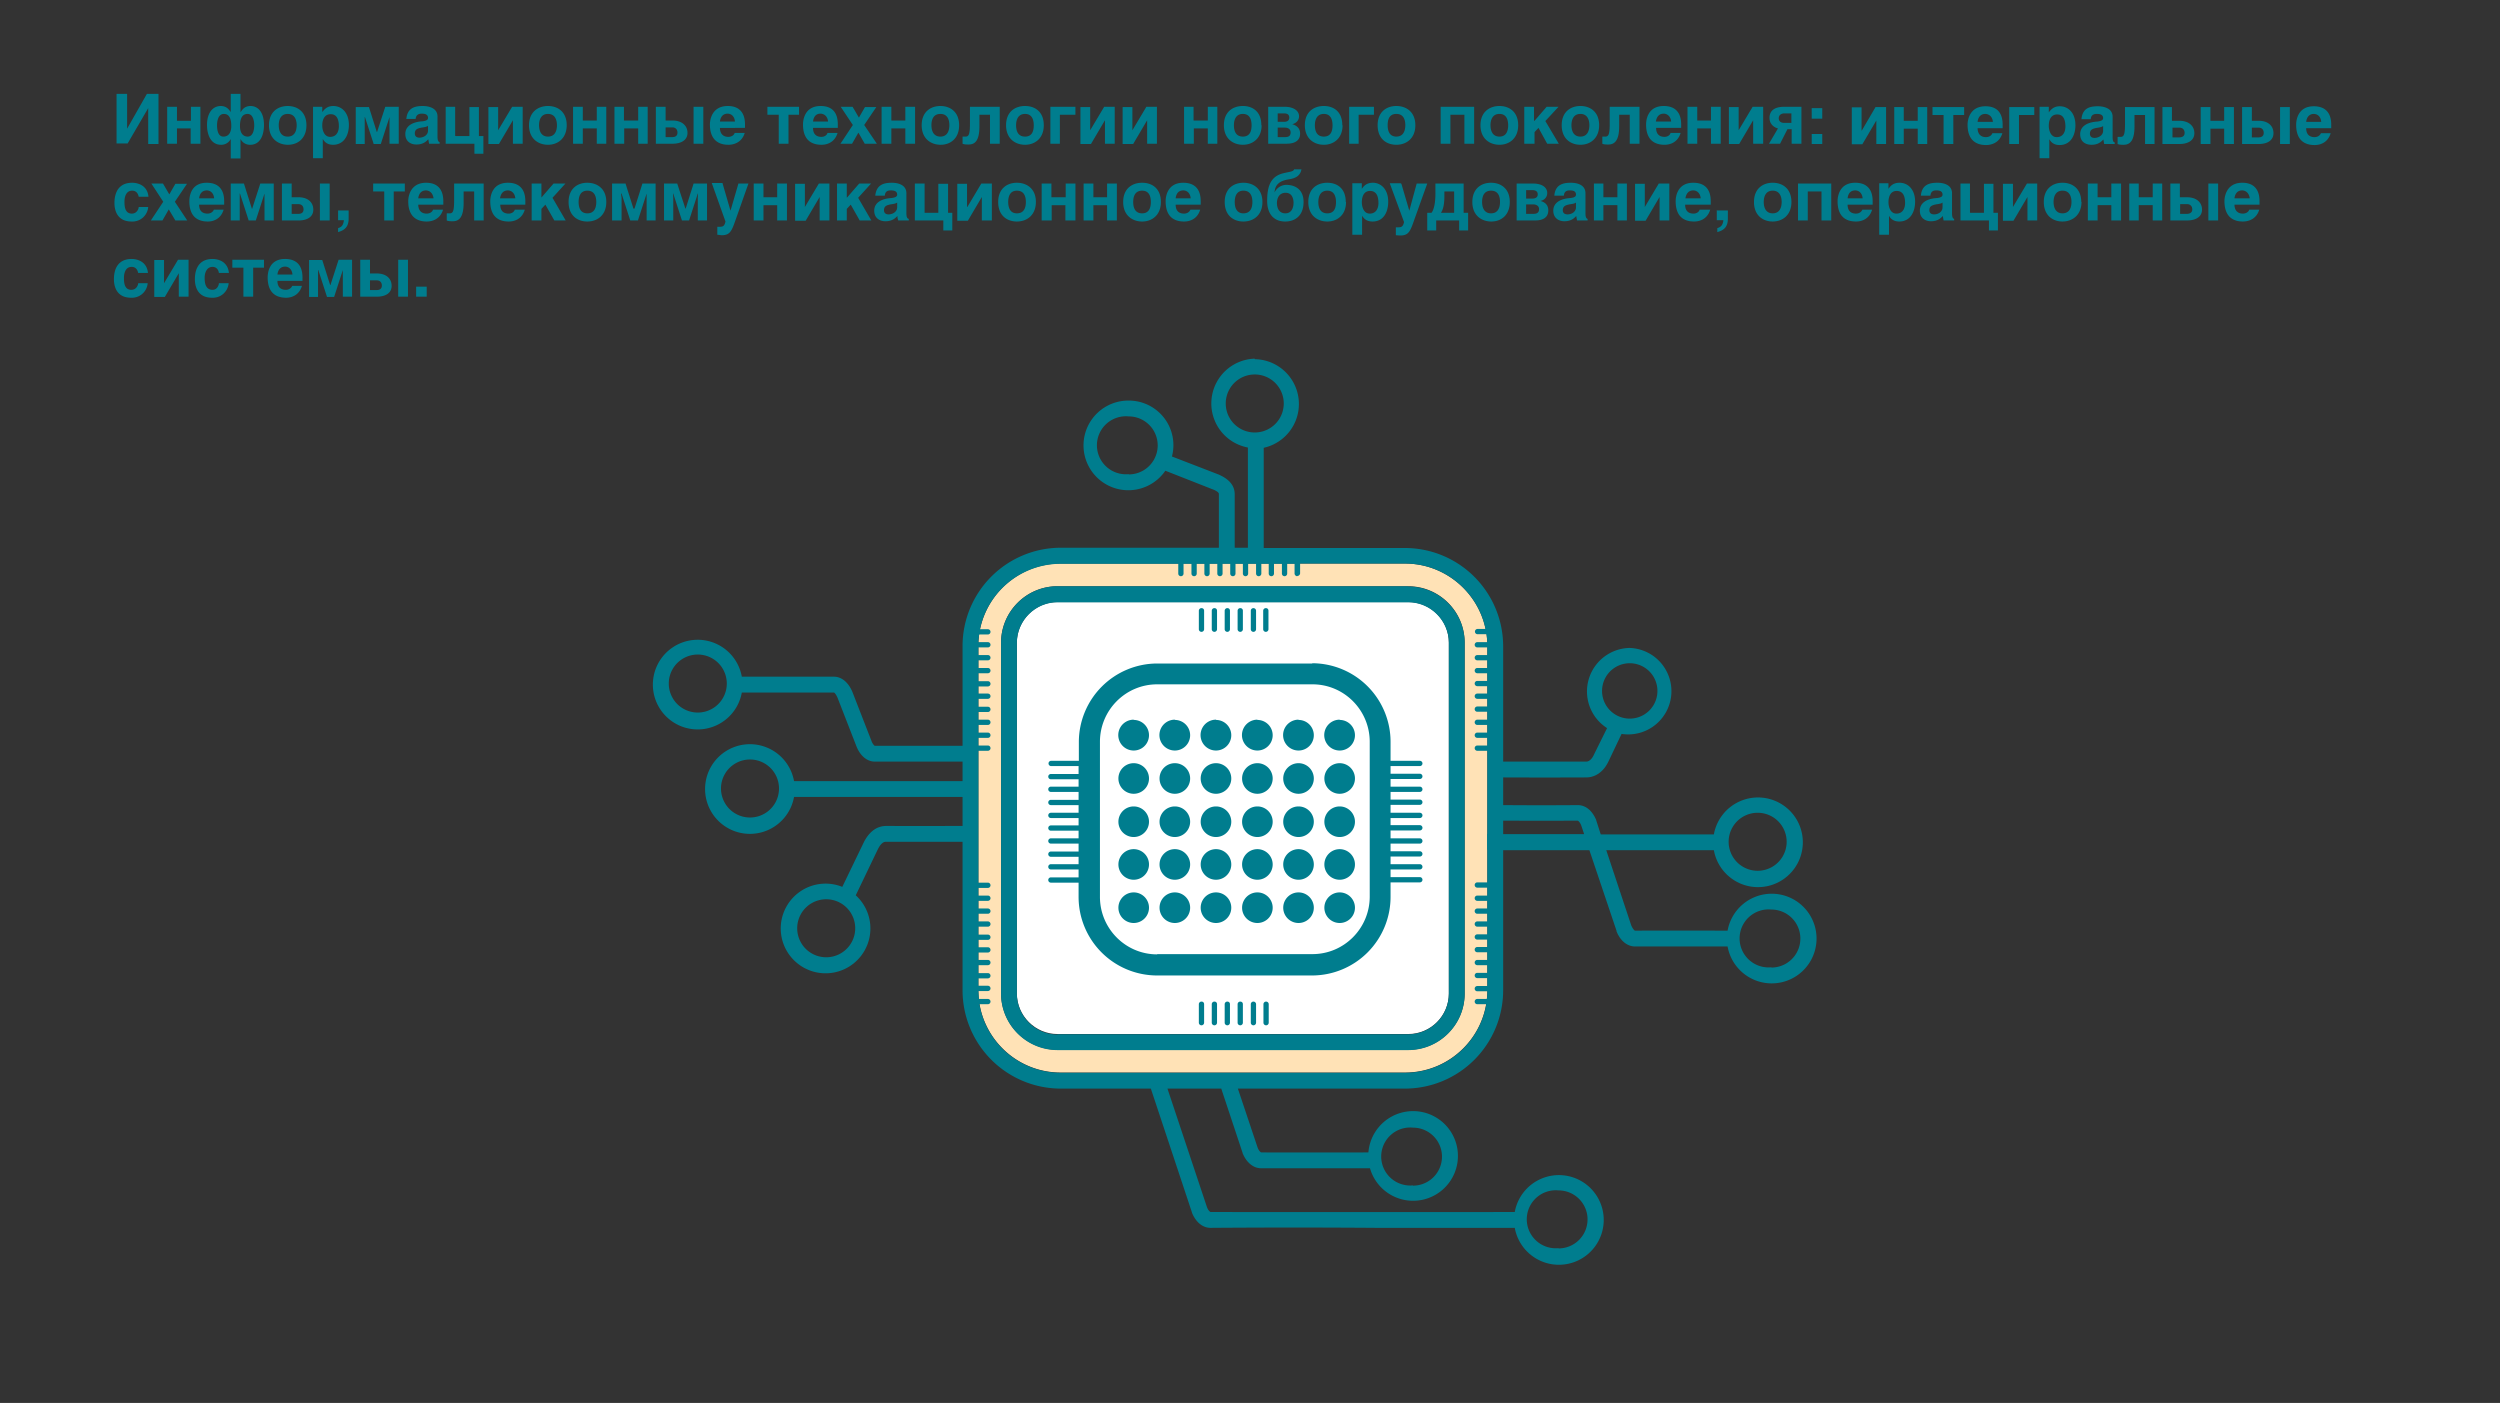 <svg xmlns="http://www.w3.org/2000/svg" id="Layer_1" viewBox="0 0 948 532"><rect x="0" y="0" width="948" height="532" fill="#333333" stroke="none"/><style>.st0{fill:#007d8e}</style><path d="M48.2 48.8l7.5-13.2h4.4v19h-3.9V41l-7.8 13.4h-4.2V35.6h4v13.2zm19-3h5.2v-5.3H76v14h-3.7v-5.8h-5.2v5.8h-3.7v-14h3.7v5.2zm24-10.2v7c.7-1.1 1.6-2.4 3.8-2.4 2.8 0 5.1 2.3 5.1 7.2 0 3.8-1.4 7.5-5.2 7.5a4 4 0 0 1-3.7-2.2v7.4h-3.7v-7.4a4 4 0 0 1-3.7 2.2c-3.8 0-5.3-3.7-5.3-7.5 0-4.9 2.4-7.2 5.2-7.2 2.2 0 3.1 1.3 3.8 2.3v-6.9h3.7zm-6.3 7.6c-2 0-2.6 2.3-2.6 4.4 0 1.7.4 4.2 2.4 4.2 2.3 0 3-2 3-4 0-2.5-.6-4.6-2.8-4.6zm9 8.6c2 0 2.5-2.5 2.5-4.2 0-2.1-.6-4.4-2.5-4.4-2.2 0-2.9 2-2.9 4.6 0 2 .7 4 3 4zm22.3-4.3c0 5-3.3 7.4-7 7.4s-7.2-2.3-7.2-7.4 3.4-7.3 7.1-7.3 7.1 2.2 7.1 7.3zm-10.5 0c0 1.8.6 4.3 3.4 4.3s3.4-2.5 3.4-4.3-.6-4.3-3.4-4.3-3.4 2.5-3.4 4.3zm16.5-5c.8-1 1.8-2.3 4.2-2.3 3.1 0 5.9 2.4 5.9 7.2 0 3.8-1.8 7.5-6 7.5-2.5 0-3.4-1.4-3.9-2.2V60h-3.7V40.5h3.5v2zm0 5.1c0 1.7.7 4.3 3 4.3 2.4 0 3.3-2 3.3-4 0-2.3-.6-4.6-3.1-4.6-2.4 0-3.2 2.1-3.2 4.3zM143 50l3.1-9.5h5.1v14h-3.5V46v-1.6l-3.3 10.2h-2.7l-3.3-10.2h-.1v10.2h-3.4v-14h5l3 9.5zm11.1-5c.4-4.2 3.4-4.8 6.2-4.8 2 0 5.6.6 5.6 4v7.6c0 1.6.4 2 .8 2.1v.6h-4l-.3-1.7c-.8.9-2 2-4.5 2-2.1 0-4.2-1.1-4.2-4 0-3.2 3-4.6 6.5-4.8 1.6-.2 2.1-.6 2.1-1.3 0-1.5-1.5-1.6-2.4-1.6-1.8 0-2.2 1.1-2.3 2H154zm5.7 3.4c-1.4.3-2.5.6-2.5 2.2 0 1.3 1 1.6 1.7 1.6 1.7 0 3.3-1 3.3-2.7v-1.8c-.3.3-1 .5-2.5.7zm13 3.2h5.2v-11h3.6v11h1.7v6.7h-3.4v-3.8H169v-14h3.6v11zm16.1-2.2l5.3-8.9h4v14h-3.7v-8.9l-5.3 9h-4v-14h3.7v8.8zm26-2c0 5.1-3.4 7.5-7.1 7.5s-7.2-2.3-7.2-7.4 3.5-7.3 7.2-7.3 7.1 2.2 7.1 7.3zm-10.5 0c0 1.9.6 4.4 3.4 4.4s3.4-2.5 3.4-4.3-.6-4.3-3.4-4.3-3.4 2.5-3.4 4.3zm16.7-1.7h5.2v-5.2h3.6v14h-3.6v-5.8H221v5.8h-3.7v-14h3.7v5.2zm15.6 0h5.3v-5.2h3.6v14H242v-5.8h-5.3v5.8H233v-14h3.6v5.2zm15.7 0h2.6c3.4 0 5.7 1.8 5.7 4.7 0 2.8-2.5 4.1-5.7 4.1h-6.3v-14h3.7v5.2zm0 6.3h2.5c1.3 0 2-.6 2-1.7 0-1.2-.7-2-2-2h-2.5V52zm14.4 2.5H263v-14h3.7v14zm15.6-4.1c-1 3.4-3.8 4.5-6.2 4.5-3.9 0-7-2-7-7.7 0-1.7.7-7 6.8-7 3.9 0 6.5 2.1 6.5 7v1.3H273c0 1 .3 3.4 3.2 3.4 1 0 2.1-.5 2.4-1.5h3.8zm-3.7-4.3c-.2-2.2-1.6-3-2.8-3-1.7 0-2.7 1.2-2.9 3h5.8zm16.6 8.4v-11H291v-3h12v3H299v11h-3.7zm22.3-4.1c-1 3.4-3.7 4.5-6.1 4.5-4 0-7-2-7-7.7 0-1.7.6-7 6.7-7 4 0 6.5 2.1 6.5 7v1.3h-9.4c0 1 .2 3.4 3.2 3.4 1 0 2-.5 2.3-1.5h3.8zm-3.6-4.3c-.2-2.2-1.7-3-2.9-3-1.7 0-2.6 1.2-2.8 3h5.7zm9.3-5.6l2.4 4.1 2.3-4h4.3l-4.6 6.8 4.8 7.1h-4.6l-2.4-4.2-2.4 4.2h-4.4l4.7-7.1-4.6-6.9h4.5zm14.8 5.2h5.2v-5.2h3.7v14h-3.7v-5.8H338v5.8h-3.7v-14h3.7v5.2zm25.6 1.8c0 5-3.3 7.4-7 7.4s-7.2-2.3-7.2-7.4 3.4-7.3 7.1-7.3 7.1 2.2 7.1 7.3zm-10.5 0c0 1.8.6 4.3 3.4 4.3s3.4-2.5 3.4-4.3-.5-4.3-3.4-4.3-3.4 2.5-3.4 4.3zm25.9-7v14h-3.7v-11h-4v4.3c0 5.3-1.5 7-4.1 7-.7 0-1.7 0-2.3-.3v-2.7h1.1c1.1 0 1.7-.5 1.7-4.7v-6.6H379zm16.7 7c0 5-3.4 7.4-7.1 7.4s-7.2-2.3-7.2-7.4 3.4-7.3 7.2-7.3 7.1 2.2 7.1 7.3zm-10.5 0c0 1.8.5 4.3 3.4 4.3s3.3-2.5 3.3-4.3-.5-4.3-3.3-4.3-3.4 2.5-3.4 4.3zm22.5-7v3h-5.9v11h-3.6v-14h9.5zm5.6 8.9l5.3-8.9h4v14h-3.7v-8.9l-5.3 9h-4v-14h3.7v8.8zm16 0l5.3-8.9h4v14h-3.7v-8.9l-5.3 9h-4v-14h3.7v8.8zm23.3-3.7h5.3v-5.2h3.6v14H458v-5.8h-5.3v5.8H449v-14h3.6v5.2zm25.7 1.8c0 5-3.4 7.4-7.1 7.4s-7.2-2.3-7.2-7.4 3.4-7.3 7.2-7.3 7 2.2 7 7.3zm-10.5 0c0 1.8.5 4.3 3.4 4.3s3.3-2.5 3.3-4.3-.5-4.3-3.3-4.3-3.4 2.5-3.4 4.3zm13-7h6.3c3 0 5.4 1.3 5.4 3.6 0 1.6-1.2 2.7-2.6 3 1.4.4 3 1.3 3 3.6 0 2.6-2 3.8-5.1 3.8h-7v-14zm3.6 5.7h2.4c1.2 0 2-.5 2-1.6s-.7-1.6-2-1.6h-2.4v3.2zm0 5.8h2.7c1.4 0 2.2-.4 2.2-1.8 0-1.2-.9-1.8-2.2-1.8h-2.7V52zm24.6-4.5c0 5-3.4 7.4-7.1 7.4s-7.2-2.3-7.2-7.4 3.4-7.3 7.2-7.3 7 2.2 7 7.3zm-10.5 0c0 1.8.5 4.3 3.4 4.3s3.3-2.5 3.3-4.3-.5-4.3-3.3-4.3-3.4 2.5-3.4 4.3zm22.4-7v3h-5.8v11h-3.6v-14h9.4zm15.7 7c0 5-3.4 7.4-7.2 7.4s-7.1-2.3-7.1-7.4 3.4-7.3 7.1-7.3 7.2 2.2 7.2 7.3zm-10.5 0c0 1.8.5 4.3 3.3 4.3s3.4-2.5 3.4-4.3-.5-4.3-3.4-4.3-3.3 2.5-3.3 4.3zm32.8-7v14h-3.7v-11H550v11h-3.7v-14H559zm16.7 7c0 5-3.4 7.4-7.1 7.4s-7.2-2.3-7.2-7.4 3.5-7.3 7.2-7.3 7.1 2.2 7.1 7.3zm-10.5 0c0 1.8.6 4.3 3.4 4.3s3.3-2.5 3.3-4.3-.5-4.3-3.3-4.3-3.4 2.5-3.4 4.3zm16.7-1.7l4.6-5.3h4.5l-5 5.4 5.1 8.6h-4.4l-3.3-6-1.5 1.6v4.4H578v-14h3.7v5.3zm24.5 1.7c0 5-3.4 7.4-7.1 7.4s-7.1-2.3-7.1-7.4 3.4-7.3 7.1-7.3 7.1 2.2 7.1 7.3zm-10.5 0c0 1.8.6 4.3 3.4 4.3s3.4-2.5 3.4-4.3-.6-4.3-3.4-4.3-3.4 2.5-3.4 4.3zm25.8-7v14H618v-11h-4v4.3c0 5.3-1.6 7-4.1 7-.7 0-1.7 0-2.3-.3v-2.7h1.1c1.1 0 1.7-.5 1.7-4.7v-6.6h11.2zm15.6 9.9c-1 3.4-3.7 4.5-6.1 4.5-4 0-7-2-7-7.7 0-1.7.6-7 6.7-7 4 0 6.6 2.1 6.6 7v1.3h-9.5c0 1 .2 3.4 3.2 3.4 1 0 2-.5 2.3-1.5h3.8zm-3.6-4.3c-.2-2.2-1.7-3-2.8-3-1.8 0-2.7 1.2-3 3h5.8zm9.9-.4h5.2v-5.2h3.7v14h-3.7v-5.8h-5.2v5.8h-3.7v-14h3.7v5.2zm15.7 3.7l5.3-8.9h4v14h-3.8v-8.9l-5.3 9h-3.9v-14h3.7v8.8zm23.8 5.1h-3.7V49h-1.6l-2.8 5.5h-4.2l3.4-5.8c-1.2-.3-3.2-1.4-3.2-4 0-2.8 2-4.2 5.5-4.2h6.6v14zM679.3 43h-2.7c-1.2 0-2.1.7-2.1 1.8 0 1.2.8 1.8 2.1 1.8h2.7V43zM691 45h-4V41h4v3.8zm0 9.6h-4v-3.8h4v3.8zm15-5.1l5.2-8.9h4v14h-3.7v-8.9l-5.3 9h-4v-14h3.7v8.8zm16-3.7h5.2v-5.2h3.6v14h-3.6v-5.8h-5.3v5.8h-3.6v-14h3.6v5.2zm15 8.8v-11h-4.2v-3h12v3h-4.1v11h-3.7zm22.3-4.1c-1 3.4-3.8 4.5-6.2 4.5-3.9 0-7-2-7-7.7 0-1.7.7-7 6.8-7 4 0 6.5 2.1 6.5 7v1.3h-9.5c0 1 .3 3.4 3.2 3.4 1 0 2.1-.5 2.4-1.5h3.8zm-3.6-4.3c-.2-2.2-1.7-3-2.9-3-1.7 0-2.7 1.2-2.9 3h5.8zm15.7-5.6v3h-5.8v11h-3.7v-14h9.5zm5.5 2c.8-1 1.8-2.3 4.2-2.3 3.1 0 5.9 2.4 5.9 7.2 0 3.8-1.8 7.5-6 7.5-2.5 0-3.4-1.4-3.9-2.2V60h-3.7V40.5h3.5v2zm0 5.1c0 1.7.7 4.3 3 4.3 2.4 0 3.3-2 3.3-4 0-2.3-.6-4.6-3.1-4.6-2.4 0-3.2 2.1-3.2 4.3zm12.4-2.6c.4-4.2 3.3-4.8 6.2-4.8 2 0 5.6.6 5.6 4v7.6c0 1.6.3 2 .8 2.1v.6h-4l-.3-1.7c-.9.9-2 2-4.5 2-2.2 0-4.3-1.1-4.3-4 0-3.2 3-4.6 6.5-4.8 1.6-.2 2.2-.6 2.2-1.3 0-1.5-1.5-1.6-2.4-1.6-1.9 0-2.2 1.1-2.3 2h-3.5zm5.7 3.4c-1.4.3-2.5.6-2.5 2.2 0 1.3 1 1.6 1.7 1.6 1.6 0 3.3-1 3.3-2.7v-1.8c-.4.3-1 .5-2.5.7zm22-7.9v14h-3.6v-11h-4v4.3c0 5.3-1.6 7-4.1 7-.7 0-1.7 0-2.3-.3v-2.7h1.1c1.1 0 1.7-.5 1.7-4.7v-6.6h11.2zm6.8 5.2h2.6c3.4 0 5.7 1.8 5.7 4.7 0 2.8-2.5 4.1-5.6 4.1H820v-14h3.6v5.2zm0 6.3h2.5c1.4 0 2.1-.6 2.1-1.7 0-1.2-.7-2-2-2h-2.6V52zm14.4-6.3h5.2v-5.2h3.7v14h-3.7v-5.8h-5.2v5.8h-3.7v-14h3.7v5.2zm15.7 0h2.6c3.4 0 5.6 1.8 5.6 4.7 0 2.8-2.4 4.1-5.6 4.1h-6.3v-14h3.7v5.2zm0 6.3h2.5c1.3 0 2-.6 2-1.7 0-1.2-.7-2-2-2h-2.5V52zm14.4 2.5h-3.7v-14h3.7v14zm15.5-4.1c-1 3.4-3.7 4.5-6.1 4.5-4 0-7-2-7-7.7 0-1.7.6-7 6.7-7 4 0 6.6 2.1 6.6 7v1.3h-9.5c0 1 .2 3.4 3.2 3.4 1 0 2-.5 2.4-1.5h3.7zm-3.6-4.3c-.2-2.2-1.6-3-2.8-3-1.7 0-2.7 1.2-2.9 3h5.7zm-824 32.3a6 6 0 0 1-6.3 5.5c-5.3 0-6.5-4-6.5-7 0-4.5 2-7.7 6.7-7.7 2.2 0 5.8 1 6.2 5.3h-3.7c-.2-.9-.7-2.3-2.5-2.3-2.3 0-2.9 2.4-2.9 4.1 0 1.5 0 4.6 2.8 4.6 1.9 0 2.6-1.8 2.6-2.5H56zm5.6-8.9l2.4 4.1 2.3-4h4.4l-4.6 6.8 4.7 7.1h-4.5l-2.5-4.2-2.4 4.2h-4.4l4.7-7.1-4.5-6.9h4.4zm23 9.9c-1 3.4-3.7 4.5-6 4.5-4 0-7-2-7-7.7 0-1.7.5-7 6.6-7 4 0 6.6 2.1 6.6 7v1.3h-9.5c0 1 .2 3.4 3.2 3.4 1 0 2-.5 2.4-1.5h3.7zm-3.6-4.3c-.2-2.2-1.6-3-2.8-3-1.7 0-2.7 1.2-2.9 3h5.7zm14.4 4l3.1-9.6h5.1v14h-3.5V75v-1.6l-3.3 10.2h-2.7l-3.3-10.2h-.1v10.2h-3.4v-14h5l3 9.5zm15-4.4h2.6c3.4 0 5.6 1.8 5.6 4.7 0 2.8-2.4 4.1-5.6 4.1h-6.3v-14h3.7v5.2zm0 6.3h2.5c1.3 0 2-.6 2-1.7 0-1.2-.7-2-2-2h-2.5V81zm14.4 2.5h-3.7v-14h3.7v14zm3.2-3.8h4V83c0 3.2-1.8 4.4-4 5v-1.5c1-.3 2-.8 2.2-3h-2.2v-3.8zm17.5 3.8v-11h-4.2v-3h12v3h-4.2v11h-3.6zm22.3-4.1c-1 3.4-3.8 4.5-6.2 4.5-3.9 0-7-2-7-7.7 0-1.7.7-7 6.8-7 3.9 0 6.5 2.1 6.5 7v1.3h-9.5c0 1 .3 3.4 3.2 3.4 1 0 2.1-.5 2.4-1.5h3.8zm-3.6-4.3c-.3-2.2-1.7-3-2.9-3-1.7 0-2.7 1.2-2.9 3h5.8zm19-5.6v14h-3.6v-11h-4v4.3c0 5.3-1.6 7-4.1 7-.7 0-1.7 0-2.3-.3v-2.7h1.1c1.1 0 1.7-.5 1.7-4.7v-6.6h11.2zm15.6 9.9c-1 3.4-3.7 4.5-6.1 4.5-4 0-7-2-7-7.7 0-1.7.6-7 6.7-7 4 0 6.6 2.1 6.6 7v1.3h-9.5c0 1 .2 3.4 3.2 3.4 1 0 2-.5 2.3-1.5h3.8zm-3.6-4.3c-.2-2.2-1.7-3-2.8-3-1.8 0-2.7 1.2-3 3h5.8zm9.9-.3l4.6-5.3h4.5l-4.9 5.4 5 8.6h-4.3l-3.4-6-1.5 1.6v4.4h-3.7v-14h3.7v5.3zm24.6 1.7c0 5-3.4 7.4-7.2 7.4s-7.1-2.3-7.1-7.4 3.4-7.3 7.1-7.3 7.2 2.2 7.2 7.3zm-10.5 0c0 1.8.5 4.3 3.3 4.3 2.9 0 3.4-2.5 3.4-4.3s-.5-4.3-3.4-4.3c-2.8 0-3.3 2.5-3.3 4.3zm21 2.5h.2l3-9.5h5v14h-3.4V75v-1.6l-3.3 10.2H239l-3.3-10.2h-.2l.2 1.6v8.6h-3.6v-14h5.1l3 9.5zm19.5 0h.1l3-9.5h5.1v14h-3.5V75l.1-1.6h-.1l-3.3 10.2h-2.7l-3.3-10.2h-.1l.1 1.6v8.6h-3.5v-14h5l3.1 9.5zm14.1-9.5l3 10.3 3-10.3h3.8L279 83.2c-1.6 4.6-2.2 6-5.4 6L272 89v-3h.7c1.3 0 2-.1 2.4-2l-5.2-14.6h4.1zm15.5 5.2h5.2v-5.2h3.7v14h-3.7v-5.8h-5.2v5.8h-3.7v-14h3.7v5.2zm15.7 3.7l5.3-8.9h4v14h-3.7v-8.9l-5.3 9h-4v-14h3.7v8.8zm16-3.6l4.6-5.3h4.5l-4.9 5.4 5 8.6H326l-3.4-6-1.5 1.6v4.4h-3.7v-14h3.7v5.3zm10.7-.8c.5-4.2 3.4-4.8 6.3-4.8 2 0 5.5.6 5.5 4v7.6c0 1.6.4 2 .9 2.1v.6h-4c-.2-.7-.3-.9-.3-1.7-.9.9-2 2-4.6 2-2 0-4.2-1.1-4.2-4 0-3.2 3-4.6 6.5-4.8 1.6-.2 2.2-.6 2.2-1.3 0-1.5-1.5-1.6-2.5-1.6-1.8 0-2.1 1.1-2.2 2h-3.6zm5.8 3.4c-1.4.3-2.5.6-2.5 2.2 0 1.3 1 1.6 1.7 1.6 1.6 0 3.3-1 3.3-2.7v-1.8c-.4.3-1 .5-2.5.7zm12.9 3.2h5.2v-11h3.7v11h1.6v6.7h-3.4v-3.8h-10.8v-14h3.7v11zm16.2-2.2l5.3-8.9h4v14h-3.8v-8.9l-5.3 9H363v-14h3.7v8.8zm26-2c0 5.1-3.4 7.5-7.2 7.5s-7.1-2.3-7.1-7.4 3.4-7.3 7.1-7.3 7.2 2.2 7.2 7.3zm-10.5 0c0 1.9.5 4.4 3.3 4.4 2.9 0 3.4-2.5 3.4-4.3s-.5-4.3-3.4-4.3c-2.8 0-3.3 2.5-3.3 4.3zm16.6-1.7h5.2v-5.2h3.7v14H404v-5.8h-5.2v5.8H395v-14h3.7v5.2zm15.7 0h5.2v-5.2h3.7v14h-3.7v-5.8h-5.2v5.8h-3.7v-14h3.7v5.2zm25.6 1.8c0 5-3.4 7.4-7.1 7.4s-7.2-2.3-7.2-7.4 3.4-7.3 7.2-7.3 7.1 2.2 7.1 7.3zm-10.5 0c0 1.8.5 4.3 3.4 4.3 2.8 0 3.3-2.5 3.3-4.3s-.5-4.3-3.3-4.3c-2.9 0-3.4 2.5-3.4 4.3zm25.4 2.9c-1 3.4-3.7 4.5-6.1 4.5-4 0-7-2-7-7.7 0-1.7.6-7 6.7-7 4 0 6.6 2.1 6.6 7v1.3h-9.5c0 1 .2 3.4 3.2 3.4 1 0 2-.5 2.4-1.5h3.7zm-3.6-4.3c-.2-2.2-1.6-3-2.8-3-1.8 0-2.7 1.2-2.9 3h5.7zm27.2 1.4c0 5-3.4 7.4-7.2 7.4s-7.1-2.3-7.1-7.4 3.4-7.3 7.1-7.3 7.2 2.2 7.2 7.3zm-10.5 0c0 1.8.5 4.3 3.3 4.3 2.9 0 3.4-2.5 3.4-4.3s-.5-4.3-3.4-4.3c-2.8 0-3.3 2.5-3.3 4.3zm19.5-6.5c3.5 0 6.6 1.8 6.6 6.5 0 4.9-2.9 7.4-7 7.4s-6.8-2.7-6.8-7.8c0-5.4 1.2-9.3 6.1-10.5 2.4-.6 3.9-.6 4.1-1.5h2.8c-.4 2.3-2 3.4-4.8 3.8-3 .5-5.2 1.6-5.4 5a5 5 0 0 1 4.4-2.9zm-3.5 6.9c0 1.7.7 3.9 3.2 3.9 2.4 0 3.1-2.2 3.1-4 0-1.8-.7-3.8-3-3.8-2.4 0-3.3 2-3.3 3.9zm26.2-.4c0 5-3.4 7.4-7.1 7.4s-7.2-2.3-7.2-7.4 3.4-7.3 7.2-7.3 7 2.2 7 7.3zm-10.5 0c0 1.8.5 4.3 3.4 4.3s3.3-2.5 3.3-4.3-.5-4.3-3.3-4.3-3.4 2.5-3.4 4.3zm16.5-5c.7-1 1.7-2.3 4.2-2.3 3 0 5.8 2.4 5.8 7.2 0 3.8-1.7 7.5-5.9 7.5-2.6 0-3.5-1.4-4-2.2V89h-3.7V69.5h3.6v2zm0 5.1c0 1.7.7 4.3 3 4.3 2.4 0 3.3-2 3.3-4 0-2.3-.6-4.6-3.2-4.6-2.3 0-3.1 2.1-3.1 4.3zm15-7l3 10.2 2.8-10.3h4l-4.9 13.7c-1.6 4.6-2.2 6-5.4 6l-1.6-.1v-3h.7c1.3 0 2-.1 2.4-2L527 69.5h4.1zm23.6 0v11h1.7v6.7h-3.4v-3.8h-8.7v3.8h-3.4v-6.7h1.6c1-1.2 1.5-4 1.5-7.3v-3.8h10.7zm-3.6 2.9h-3.7v1.7c0 3.7-.6 5.3-1.3 6.4h5v-8.1zm21.1 4c0 5-3.3 7.4-7 7.4s-7.2-2.3-7.2-7.4 3.4-7.3 7.1-7.3 7.1 2.2 7.1 7.3zm-10.5 0c0 1.8.6 4.3 3.4 4.3s3.4-2.5 3.4-4.3-.5-4.3-3.4-4.3-3.4 2.5-3.4 4.3zm13-7h6.3c3.2 0 5.4 1.3 5.4 3.6 0 1.6-1.1 2.7-2.6 3 1.5.4 3 1.3 3 3.6 0 2.6-1.9 3.8-5 3.8h-7v-14zm3.7 5.7h2.4c1.2 0 2-.5 2-1.6s-.8-1.6-2-1.6h-2.4v3.2zm0 5.8h2.7c1.3 0 2.2-.4 2.2-1.8 0-1.2-1-1.8-2.3-1.8h-2.6V81zm10.7-7c.4-4.2 3.4-4.8 6.3-4.8 2 0 5.5.6 5.5 4v7.6c0 1.6.4 2 .8 2.1v.6h-4l-.3-1.7c-.8.9-2 2-4.5 2-2 0-4.2-1.1-4.2-4 0-3.2 3-4.6 6.5-4.8 1.6-.2 2.1-.6 2.1-1.3 0-1.5-1.4-1.6-2.4-1.6-1.8 0-2.1 1.1-2.2 2h-3.6zm5.7 3.4c-1.3.3-2.5.6-2.5 2.2 0 1.3 1 1.6 1.8 1.6 1.6 0 3.2-1 3.2-2.7v-1.8c-.3.3-1 .5-2.5.7zm13-2.7h5.2v-5.2h3.6v14h-3.6v-5.8h-5.3v5.8h-3.6v-14h3.6v5.2zm15.6 3.7l5.3-8.9h4v14h-3.7v-8.9l-5.3 9h-4v-14h3.7v8.8zm24.8 1c-1 3.4-3.7 4.5-6.1 4.5-4 0-7-2-7-7.7 0-1.7.6-7 6.7-7 4 0 6.6 2.1 6.6 7v1.3H639c0 1 .2 3.4 3.2 3.4 1 0 2-.5 2.3-1.5h3.8zm-3.6-4.3c-.2-2.2-1.7-3-2.8-3-1.8 0-2.7 1.2-3 3h5.8zm6.3 4.6h4V83c0 3.2-1.7 4.4-4 5v-1.5c1-.3 2.1-.8 2.3-3H651v-3.8zm28.1-3.2c0 5-3.4 7.4-7.1 7.4s-7.1-2.3-7.1-7.4 3.4-7.3 7.1-7.3 7.1 2.2 7.1 7.3zm-10.5 0c0 1.8.6 4.3 3.4 4.3s3.4-2.5 3.4-4.3-.6-4.3-3.4-4.3-3.4 2.5-3.4 4.3zm25.6-7v14h-3.7v-11h-5.2v11h-3.7v-14h12.6zm15.5 9.9c-1 3.4-3.7 4.5-6.1 4.5-4 0-7-2-7-7.7 0-1.7.6-7 6.7-7 4 0 6.6 2.1 6.6 7v1.3h-9.5c0 1 .2 3.4 3.2 3.4 1 0 2-.5 2.4-1.5h3.7zm-3.6-4.3c-.2-2.2-1.6-3-2.8-3-1.8 0-2.7 1.2-2.9 3h5.7zm9.8-3.6c.7-1 1.7-2.3 4.2-2.3 3.1 0 5.9 2.4 5.9 7.2 0 3.8-1.8 7.5-6 7.5-2.5 0-3.5-1.4-3.9-2.2V89h-3.7V69.5h3.5v2zm0 5.1c0 1.7.7 4.3 3 4.3 2.4 0 3.3-2 3.3-4 0-2.3-.6-4.6-3.2-4.6-2.3 0-3.1 2.1-3.1 4.3zm12.3-2.6c.4-4.2 3.4-4.8 6.3-4.8 2 0 5.5.6 5.5 4v7.6c0 1.6.4 2 .8 2.1v.6h-4l-.3-1.7c-.8.9-2 2-4.5 2-2 0-4.2-1.1-4.2-4 0-3.2 3-4.6 6.5-4.8 1.6-.2 2.1-.6 2.1-1.3 0-1.5-1.5-1.6-2.4-1.6-1.8 0-2.1 1.1-2.2 2h-3.6zm5.7 3.4c-1.3.3-2.5.6-2.5 2.2 0 1.3 1 1.6 1.8 1.6 1.6 0 3.2-1 3.2-2.7v-1.8c-.3.3-1 .5-2.5.7zm13 3.2h5.2v-11h3.6v11h1.7v6.7h-3.4v-3.8h-10.8v-14h3.6v11zm16.2-2.2l5.3-8.9h3.9v14h-3.7v-8.9l-5.3 9h-4v-14h3.8v8.8zm26-2c0 5.1-3.5 7.5-7.2 7.5s-7.1-2.3-7.1-7.4 3.4-7.3 7.1-7.3 7.1 2.2 7.1 7.3zm-10.6 0c0 1.9.6 4.4 3.4 4.4s3.4-2.5 3.4-4.3-.6-4.3-3.4-4.3-3.4 2.5-3.4 4.3zm16.7-1.7h5.2v-5.2h3.7v14h-3.7v-5.8h-5.2v5.8h-3.7v-14h3.7v5.2zm15.6 0h5.3v-5.2h3.6v14h-3.6v-5.8h-5.3v5.8h-3.6v-14h3.6v5.2zm15.7 0h2.6c3.4 0 5.7 1.8 5.7 4.7 0 2.8-2.5 4.1-5.7 4.1H823v-14h3.6v5.2zm0 6.3h2.5c1.3 0 2.1-.6 2.1-1.7 0-1.2-.8-2-2-2h-2.6V81zm14.4 2.5h-3.7v-14h3.7v14zm15.6-4.1c-1 3.4-3.8 4.5-6.2 4.5-3.9 0-7-2-7-7.7 0-1.7.7-7 6.8-7 3.9 0 6.5 2.1 6.5 7v1.3h-9.5c0 1 .3 3.4 3.2 3.4 1 0 2.1-.5 2.4-1.5h3.8zm-3.6-4.3c-.3-2.2-1.7-3-2.9-3-1.7 0-2.7 1.2-2.9 3h5.8zM56 107.4a6 6 0 0 1-6.3 5.5c-5.3 0-6.5-4-6.5-7 0-4.5 2-7.7 6.7-7.7 2.2 0 5.8 1 6.2 5.3h-3.7c-.2-.9-.7-2.3-2.5-2.3-2.3 0-2.9 2.4-2.9 4.1 0 1.5 0 4.6 2.8 4.6 1.9 0 2.6-1.8 2.6-2.5H56zm6.2 0l5.3-8.9h4v14h-3.7v-8.9l-5.3 9h-4v-14h3.7v8.8zm24.5 0a6 6 0 0 1-6.3 5.5c-5.3 0-6.5-4-6.5-7 0-4.5 2-7.7 6.7-7.7 2.2 0 5.8 1 6.2 5.3H83c-.1-.9-.7-2.3-2.4-2.3-2.3 0-3 2.4-3 4.1 0 1.5.1 4.6 3 4.6 1.8 0 2.4-1.8 2.4-2.5h3.7zm5.6 5.1v-11h-4.2v-3h12v3H96v11h-3.6zm22.2-4.1c-1 3.4-3.7 4.5-6 4.5-4 0-7-2-7-7.7 0-1.7.5-7 6.6-7 4 0 6.6 2.1 6.6 7v1.3h-9.5c0 1 .2 3.4 3.2 3.4 1 0 2-.5 2.4-1.5h3.7zm-3.6-4.3c-.2-2.2-1.6-3-2.8-3-1.7 0-2.7 1.2-2.9 3h5.7zm14.4 4l3.1-9.6h5.1v14h-3.5V104v-1.6l-3.3 10.2H124l-3.3-10.2h-.1v10.2h-3.4v-14h5l3 9.5zm15-4.4h2.6c3.4 0 5.6 1.8 5.6 4.7 0 2.8-2.4 4.1-5.6 4.1h-6.3v-14h3.7v5.2zm0 6.3h2.5c1.3 0 2-.6 2-1.7 0-1.2-.7-2-2-2h-2.5v3.7zm14.4 2.5H151v-14h3.7v14zm7.1 0h-4v-3.8h4v3.8z" class="st0"/><path fill="#fff" d="M534 228.3H401c-8.5 0-15.4 7-15.4 15.4v133c0 8.5 7 15.4 15.4 15.4h133c8.5 0 15.4-6.9 15.4-15.4v-133c0-8.5-6.9-15.4-15.4-15.4z"/><path fill="#ffe2b6" d="M532.8 213.7H402.2c-17.2 0-31.2 14-31.2 31.2v130.6c0 17.2 14 31.2 31.2 31.2h130.6c17.2 0 31.2-14 31.2-31.2V244.9c0-17.1-14-31.2-31.2-31.2zm22.6 163c0 11.8-9.6 21.4-21.4 21.4H401a21.5 21.5 0 0 1-21.4-21.4v-133c0-11.8 9.6-21.4 21.4-21.4h133c11.8 0 21.4 9.6 21.4 21.4v133z"/><g><path d="M475.8 136a17 17 0 0 0-2.6 33.7v38h-5v-20.3c0-3.2-2-5.7-6.2-7.5l-17.6-6.8a16.9 16.9 0 0 0-16.4-21.2 17 17 0 1 0 13.9 26.6l17.8 7c.6.2 2.5 1 2.5 1.8v20.4h-60A37.3 37.3 0 0 0 365 245v37.8h-33.3c-.1 0-.8-.6-1.3-2l-7.2-18.5c-1.5-3.5-4-5.7-7-5.7h-34.9a17 17 0 1 0 0 6h2a8689 8689 0 0 0 32.9 0c.2 0 .8.6 1.4 2l7.2 18.5c1.4 3.5 4 5.7 6.9 5.7H365v7.4h-63.9a17 17 0 1 0 0 6H365v11h-3.5a3787 3787 0 0 1-25.4 0c-3.5 0-6.3 2-8.4 5.9l-8.3 17.2a17 17 0 1 0 5.1 3.2l8.5-17.7c1.4-2.6 2.5-2.6 3-2.6h29v56.4a37.3 37.3 0 0 0 37.2 37.2h34.2l15.6 47v.1c1.5 3.6 4.1 5.7 7 5.7a4201.1 4201.1 0 0 1 63 0h52.4a17 17 0 1 0 0-6 81200 81200 0 0 1-115.3 0c-.2 0-.9-.5-1.4-1.8l-15-45h20.4l8.1 24.4v.1c1.5 3.6 4.1 5.7 7 5.7h41.3a17 17 0 1 0-.6-6 8922 8922 0 0 1-40.6 0c-.2 0-.9-.5-1.4-1.8l-7.5-22.4h63.4a37.3 37.3 0 0 0 37.2-37.2v-53.2h32.7l10.3 30.6v.2c1.4 3.5 4 5.7 7 5.7h35.1a17 17 0 1 0 0-6h-2.2a8696.8 8696.8 0 0 0-32.9 0c-.2 0-.8-.6-1.4-1.9l-9.5-28.6h40.8a17 17 0 1 0 0-6H607l-1.7-5.3v-.1c-1.5-3.6-4-5.7-7-5.7a1708.8 1708.8 0 0 1-27.6 0h-.7v-10.5a3573.6 3573.6 0 0 0 31.5 0c3.5 0 6.6-2.2 8.4-6l5-10.5a16.4 16.4 0 1 0 3-32.6 16.5 16.5 0 0 0-8.5 30.4l-5 10.1c-.7 1.6-1.8 2.6-2.9 2.6H570V245a37.3 37.3 0 0 0-37.2-37.2h-53.6v-38a17 17 0 0 0-3.4-33.6zm0 28a11 11 0 1 1 0-22 11 11 0 0 1 0 22zM428 179.8a11 11 0 1 1 0-21.9 11 11 0 0 1 0 22zm64 38.6c.5 0 1-.5 1-1v-3.7h39.8c15 0 27.6 10.7 30.5 24.8h-3a1 1 0 1 0 0 2h3.4l.3 3H560.2a1 1 0 1 0 0 2H564v2.9H560.2a1 1 0 1 0 0 2H564v2.9H560.2a1 1 0 1 0 0 2H564v2.9H560.2a1 1 0 1 0 0 2H564v2.8H560.2a1 1 0 1 0 0 2H564v3l-.1-.1h-3.7a1 1 0 1 0 0 2H564v3H560.2a1 1 0 1 0 0 2h3.7l.1-.1v3H560.2a1 1 0 1 0 0 2h3.7l.1-.1v3H560.2a1 1 0 1 0 0 2H564v31.5h-.1v6h.1v12.4H560.2a1 1 0 1 0 0 2H564v3H560.2a1 1 0 1 0 0 2h3.7l.1-.1v3H560.2a1 1 0 1 0 0 2H564v2.9H560.2a1 1 0 1 0 0 2H564v2.9H560.2a1 1 0 1 0 0 2H564v2.8H560.2a1 1 0 1 0 0 2H564v3l-.1-.1h-3.7a1 1 0 1 0 0 2H564v3l-.1-.1h-3.7a1 1 0 1 0 0 2H564v3H560.2a1 1 0 1 0 0 2h3.7l.1-.1c0 1 0 2-.2 3h-3.6a1 1 0 1 0 0 2h3.4a31.3 31.3 0 0 1-30.8 26H402.2a31.3 31.3 0 0 1-30.8-26h3.2a1 1 0 1 0 0-2h-3.4l-.2-3h3.6a1 1 0 1 0 0-2H371V371h3.6a1 1 0 1 0 0-2H371v-3h3.6a1 1 0 1 0 0-2H371v-2.8h3.6a1 1 0 1 0 0-2H371v-2.8h3.6a1 1 0 1 0 0-2H371v-3h3.6a1 1 0 1 0 0-2H371v-2.9h3.6a1 1 0 1 0 0-2H371v-2.9h3.6a1 1 0 1 0 0-2H371v-2.9h3.6a1 1 0 1 0 0-2H371v-50h3.6a1 1 0 1 0 0-2H371v-2.9h3.6a1 1 0 1 0 0-2H371v-2.9h3.6a1 1 0 1 0 0-2H371V270h3.6a1 1 0 1 0 0-2H371v-3h3.6a1 1 0 1 0 0-2H371v-2.7h3.6a1 1 0 1 0 0-2H371v-3h3.6a1 1 0 1 0 0-2H371v-2.9h3.6a1 1 0 1 0 0-2H371v-2.9h3.6a1 1 0 1 0 0-2H371c0-1 .2-2 .3-2.9h3.3a1 1 0 1 0 0-2h-3a31.3 31.3 0 0 1 30.6-24.8h44.6v3.7a1 1 0 1 0 2 0v-3.7h3v3.7a1 1 0 1 0 2 0v-3.7h2.9v3.7a1 1 0 1 0 2 0v-3.7h2.9v3.7a1 1 0 1 0 2 0v-3.7h2.9v3.7a1 1 0 1 0 2 0v-3.7h2.8v3.7a1 1 0 1 0 2 0v-3.7h3v3.7a1 1 0 1 0 2 0v-3.7h2.8v3.7a1 1 0 1 0 2 0v-3.7h3v3.7a1 1 0 1 0 2 0v-3.7h2.8v3.7c0 .5.5 1 1 1zm-227.4 51.8a11 11 0 1 1 0-22 11 11 0 0 1 0 22zm353.4 2.3a10.5 10.5 0 1 1 0-21 10.5 10.5 0 0 1 0 21zM284.4 310a11 11 0 1 1 0-22 11 11 0 0 1 0 22zm382.1 20.2a11 11 0 1 1 0-22 11 11 0 0 1 0 22zm-96.5-14v-5h.7a5611.2 5611.2 0 0 0 27.6 0c.1 0 .8.5 1.3 1.8l1.1 3.3H570zM313.3 363a11 11 0 1 1 0-22 11 11 0 0 1 0 22zm358.4 3.8a11 11 0 1 1 0-21.9 11 11 0 0 1 0 22zm-135.9 82.7a11 11 0 1 1 0-21.9 11 11 0 0 1 0 22zm55.2 23.8a11 11 0 1 1 0-21.9 11 11 0 0 1 0 22zm-57-251H401a21.5 21.5 0 0 0-21.4 21.5v133c0 11.8 9.6 21.4 21.4 21.4h133c11.8 0 21.4-9.6 21.4-21.4v-133c0-11.8-9.6-21.4-21.4-21.4zm-133 170c-8.5 0-15.4-7-15.4-15.5v-133c0-8.5 7-15.4 15.4-15.4h133c8.5 0 15.4 7 15.4 15.4v133c0 8.5-6.9 15.4-15.4 15.4H401zm79-161.7a1 1 0 0 0-1 1v7a1 1 0 1 0 2 0v-7c0-.6-.4-1-1-1zm-4.7 0a1 1 0 0 0-1 1v7a1 1 0 1 0 2 0v-7c0-.6-.5-1-1-1zm-5 0a1 1 0 0 0-1 1v7a1 1 0 1 0 2 0v-7c0-.6-.4-1-1-1zm-4.9 0a1 1 0 0 0-1 1v7a1 1 0 1 0 2 0v-7c0-.6-.4-1-1-1zm-4.9 0a1 1 0 0 0-1 1v7a1 1 0 1 0 2 0v-7c0-.6-.4-1-1-1zm-4.9 0a1 1 0 0 0-1 1v7a1 1 0 1 0 2 0v-7c0-.6-.4-1-1-1zm42 21h-58.8a29.8 29.8 0 0 0-29.7 29.7v7.2h-10.5a1 1 0 1 0 0 2H409v3h-10.5a1 1 0 1 0 0 2H409v2.8h-10.5a1 1 0 1 0 0 2H409v3h-10.5a1 1 0 1 0 0 2H409v2.9h-10.5a1 1 0 1 0 0 2H409v2.8h-10.5a1 1 0 1 0 0 2H409v2.9h-10.5a1 1 0 1 0 0 2H409v3h-10.5a1 1 0 1 0 0 2H409v2.8h-10.5a1 1 0 1 0 0 2H409v3h-10.5a1 1 0 1 0 0 2H409v5.4a29.8 29.8 0 0 0 29.7 29.8h58.9a29.8 29.8 0 0 0 29.7-29.8v-5.5h11.1a1 1 0 1 0 0-2h-11.1v-2.9h11.1a1 1 0 1 0 0-2h-11.1v-2.9h11.1a1 1 0 1 0 0-2h-11.1v-2.9h11.1a1 1 0 1 0 0-2h-11.1v-3h11.1a1 1 0 1 0 0-2h-11.1v-2.7h11.1a1 1 0 1 0 0-2h-11.1v-3h11.1a1 1 0 1 0 0-2h-11.1v-2.9h11.1a1 1 0 1 0 0-2h-11.1v-2.9h11.1a1 1 0 1 0 0-2h-11.1v-2.9h11.1a1 1 0 1 0 0-2h-11.1v-7.2a29.8 29.8 0 0 0-29.7-29.8zm-58.8 110.3c-12 0-21.7-9.8-21.7-21.8v-58.8c0-12 9.7-21.8 21.7-21.8h58.9c12 0 21.7 9.8 21.7 21.8V340c0 12-9.7 21.8-21.7 21.8h-58.9zm69.2-89a5.8 5.8 0 1 0 0 11.7 5.8 5.8 0 0 0 0-11.6zm-15.6 0a5.8 5.8 0 1 0 0 11.7 5.8 5.8 0 0 0 0-11.6zm-15.6 0a5.8 5.8 0 1 0 0 11.7 5.8 5.8 0 0 0 0-11.6zm-15.7 0a5.8 5.8 0 1 0 0 11.7 5.8 5.8 0 0 0 0-11.6zm-15.6 0a5.8 5.8 0 1 0 0 11.7 5.8 5.8 0 0 0 0-11.6zm-15.6 0a5.8 5.8 0 1 0 0 11.7 5.8 5.8 0 0 0 0-11.6zm78.1 16.5a5.8 5.8 0 1 0 0 11.6 5.8 5.8 0 0 0 0-11.6zm-15.6 0a5.8 5.8 0 1 0 0 11.6 5.8 5.8 0 0 0 0-11.6zm-15.6 0a5.8 5.8 0 1 0 0 11.6 5.8 5.8 0 0 0 0-11.6zm-15.7 0a5.8 5.8 0 1 0 0 11.6 5.8 5.8 0 0 0 0-11.6zm-15.6 0a5.8 5.8 0 1 0 0 11.6 5.8 5.8 0 0 0 0-11.6zm-15.6 0a5.8 5.8 0 1 0 0 11.6 5.8 5.8 0 0 0 0-11.6zm78.1 16.4a5.8 5.8 0 1 0 0 11.6 5.8 5.8 0 0 0 0-11.6zm-15.6 0a5.8 5.8 0 1 0 0 11.6 5.8 5.8 0 0 0 0-11.6zm-15.6 0a5.8 5.8 0 1 0 0 11.6 5.8 5.8 0 0 0 0-11.6zm-15.7 0a5.8 5.8 0 1 0 0 11.6 5.8 5.8 0 0 0 0-11.6zm-15.6 0a5.8 5.8 0 1 0 0 11.6 5.8 5.8 0 0 0 0-11.6zm-15.6 0a5.8 5.8 0 1 0 0 11.6 5.8 5.8 0 0 0 0-11.6zM508 322a5.8 5.8 0 1 0 0 11.6 5.8 5.8 0 0 0 0-11.6zm-15.6 0a5.8 5.8 0 1 0 0 11.6 5.8 5.8 0 0 0 0-11.6zm-15.6 0a5.8 5.8 0 1 0 0 11.6 5.8 5.8 0 0 0 0-11.6zm-15.7 0a5.8 5.8 0 1 0 0 11.6 5.8 5.8 0 0 0 0-11.6zm-15.6 0a5.8 5.8 0 1 0 0 11.6 5.8 5.8 0 0 0 0-11.6zm-15.6 0a5.8 5.8 0 1 0 0 11.6 5.8 5.8 0 0 0 0-11.6zm78.1 16.4a5.8 5.8 0 1 0 0 11.6 5.8 5.8 0 0 0 0-11.6zm-15.6 0a5.8 5.8 0 1 0 0 11.6 5.8 5.8 0 0 0 0-11.6zm-15.6 0a5.8 5.8 0 1 0 0 11.6 5.8 5.8 0 0 0 0-11.6zm-15.7 0a5.8 5.8 0 1 0 0 11.6 5.8 5.8 0 0 0 0-11.6zm-15.6 0a5.8 5.8 0 1 0 0 11.6 5.8 5.8 0 0 0 0-11.6zm-15.6 0a5.8 5.8 0 1 0 0 11.6 5.8 5.8 0 0 0 0-11.6zm50.2 41.4a1 1 0 0 0-1 1v7a1 1 0 1 0 2 0v-7c0-.6-.5-1-1-1zm-4.8 0a1 1 0 0 0-1 1v7a1 1 0 1 0 2 0v-7c0-.6-.5-1-1-1zm-5 0a1 1 0 0 0-1 1v7a1 1 0 1 0 2 0v-7c0-.6-.4-1-1-1zm-4.9 0a1 1 0 0 0-1 1v7a1 1 0 1 0 2 0v-7c0-.6-.4-1-1-1zm-4.9 0a1 1 0 0 0-1 1v7a1 1 0 1 0 2 0v-7c0-.6-.4-1-1-1zm-4.9 0a1 1 0 0 0-1 1v7a1 1 0 1 0 2 0v-7c0-.6-.4-1-1-1z" class="st0"/></g></svg>
